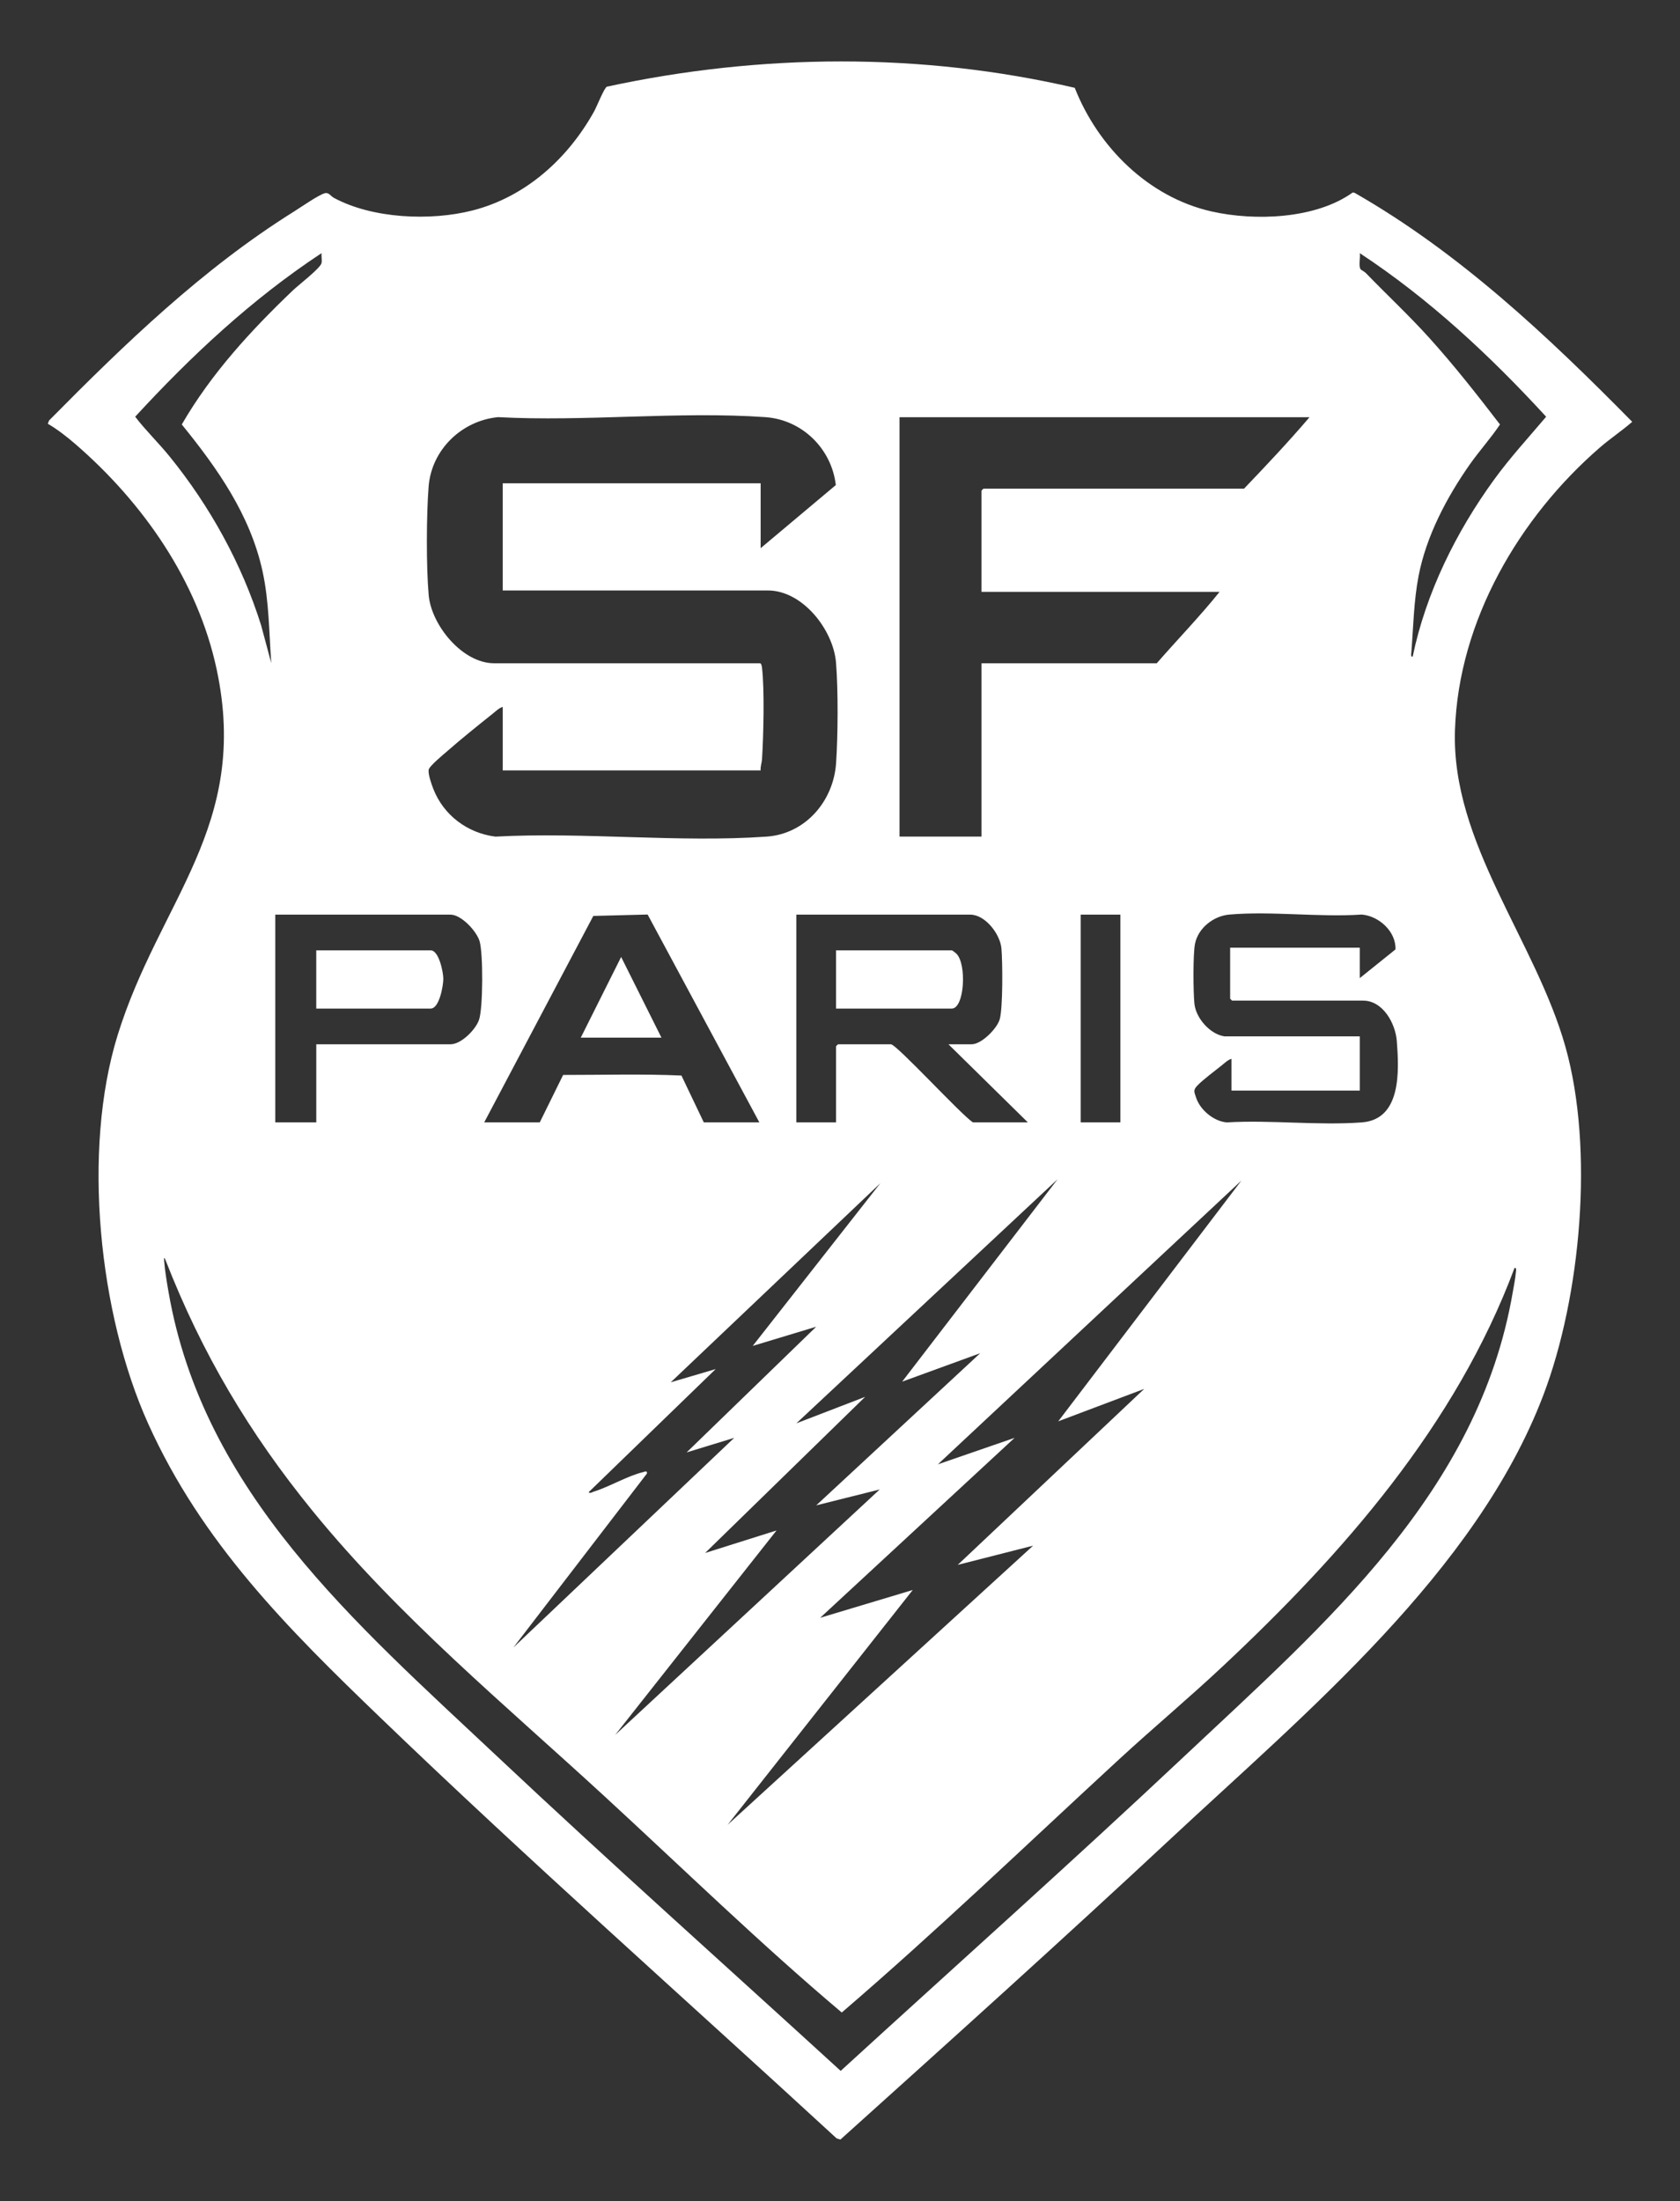<svg xmlns="http://www.w3.org/2000/svg" id="Calque_1" viewBox="0 0 1200 1572"><rect x="0" y="0" width="1200" height="1572" fill="#333333" stroke="none"/><defs><style>      .st0 {        fill: #fff;      }    </style></defs><path class="st0" d="M34.14,302.68l.92-2.37c53.83-54.47,109.59-108.38,174.87-149.19,4.89-3.06,17.37-11.76,21.95-13.08,3.01-.87,4.15,1.94,6.6,3.26,27.55,14.9,69.08,16.68,99.11,9,37.98-9.71,68.2-37.19,86.87-70.91,1.89-3.42,6.96-16.32,8.99-17.47,109.94-23.77,224.73-24.6,334.22.8,16.63,42.26,52.67,78.16,97.8,88.32,30.93,6.96,74.29,5.41,100.76-13.56l1.29.21c74.97,42.86,138.14,102.47,198.35,163.58-7.43,6.48-15.76,11.98-23.2,18.44-57.37,49.78-100.78,123.46-103.41,201.67-2.73,80.91,57.55,150.33,78.93,226.35,20.52,72.94,11.07,178.03-15.82,248.74-47.98,126.13-169.48,226.63-266.15,316.79-77.77,72.53-156.86,143.71-235.91,214.84l-2.68-.78c-108.7-100.04-219.45-198.05-325.9-300.5-66.13-63.65-127.46-124.73-165.94-210.1-35.25-78.2-47.26-195.05-21.81-277.27,29.82-96.33,94.62-149.29,70.81-261.19-13.49-63.4-52.64-119.24-100.78-160.94-6.06-5.25-12.91-10.61-19.84-14.65ZM193.77,473.72c-1.62-22.05-1.53-44.3-6.3-65.96-8.84-40.18-32.2-73.3-57.62-104.59,20.92-36.24,49.4-67.18,79.5-95.92,3.71-3.55,19.63-15.79,20.32-19.37.41-2.16-.19-4.82.01-7.07-49.66,32.73-92.97,73.19-133.12,116.82,7.59,9.91,16.6,18.55,24.47,28.24,28.89,35.55,51.71,76.87,65.46,120.67l7.3,27.18ZM1009.05,469c9.42-45.46,31.05-89.15,58.21-126.51,11.46-15.77,24.58-30,37.14-44.85-40.09-43.64-83.49-84.15-133.12-116.82.48,2.92-.94,9.02.47,11.33.49.8,2.74,1.71,3.8,2.81,15.01,15.53,30.84,30.26,45.33,46.32,17.81,19.73,34.36,40.81,50.54,61.89-6.63,9.92-14.71,18.78-21.57,28.54-16.49,23.5-31.09,51.17-36.58,79.64-3.44,17.82-3.72,36.3-5.15,54.38-.08,1.04-.69,3.52.93,3.29ZM543.32,391.52l53.69-45.07c-3.01-25.99-24.04-46.68-50.35-48.52-61.79-4.34-128.59,3.36-190.91,0-26.03,2.54-47.53,23.28-49.6,49.61-1.59,20.27-1.74,57.36.05,77.5,1.92,21.52,24.09,48.68,46.75,48.68h189.88c1.03,0,1.35,2.31,1.47,3.26,1.86,15.85,1.04,48.73,0,65.28-.17,2.7-1.25,5.25-.98,7.99h-184.22v-45.35c-2.46.62-5.03,3.12-7.06,4.75-10.75,8.58-22.32,17.86-32.63,26.89-2.7,2.37-12.8,10.61-13.23,13.29-.5,3.15,2.1,10.45,3.34,13.63,7.32,18.76,24.38,31.58,44.35,34.07,63.24-3.41,131.03,4.41,193.74,0,27.75-1.95,47.75-25.4,49.59-52.45,1.35-19.76,1.55-52.22-.05-71.84-1.91-23.36-23.82-51.51-48.64-51.51h-189.41v-76.54h184.22v46.3ZM935.37,297.98h-292.86v299.53h58.57v-123.78h125.17c14.85-17.07,30.8-33.44,44.87-51.02h-170.05v-72.28c0-.1,1.32-1.42,1.42-1.42h186.11c15.93-16.66,31.85-33.52,46.76-51.02ZM225.9,745.85h95.89c7.63,0,17.94-10.43,20.36-17.43,2.92-8.46,3.02-47.6.4-56.24-2.18-7.2-13.05-18.92-20.76-18.92h-125.17v148.35h29.29v-55.75ZM345.88,801.6h39.68l16.68-33.86c28.11.02,56.64-.82,84.5.43l15.96,33.43h39.68l-79.79-148.42-38.79,1-77.92,147.42ZM677.47,745.85h16.53c7.04,0,18.02-11.04,20.05-17.74,2.38-7.89,2.11-41.39,1.25-50.8-.93-10.14-11.5-24.05-22.24-24.05h-124.23v148.35h28.34v-54.33c0-.1,1.32-1.42,1.42-1.42h37.79c4.04,0,50.39,50.6,58.57,55.75h39.21l-56.68-55.75ZM800.28,653.25h-28.34v148.35h28.34v-148.35ZM874.44,740.18h96.83v38.74h-91.64v-22.68c-2.46.62-5.03,3.12-7.06,4.75-4.71,3.76-13.81,10.56-17.54,14.58-3,3.22-1.88,4.61-.68,8.34,2.81,8.76,12.63,17.01,21.94,17.73,31.4-1.86,65.35,2.34,96.44,0,28.46-2.14,26.6-37.08,24.98-58.14-.96-12.53-9.87-28.83-24.08-28.83h-93.53c-.1,0-1.42-1.32-1.42-1.42v-36.38h92.58v21.73l25.52-20.51c.42-12.76-11.71-23.81-24.07-24.89-30.56,2.06-64.38-2.6-94.54,0-11.26.97-22.23,9.44-24.58,20.77-1.51,7.27-1.29,35.07-.42,43.05,1.1,10.14,11.08,21.56,21.26,23.14ZM644.41,986.79l111.01-144.55-186.58,174.33,49.12-18.91-114.3,111.51,51-16.08-115.23,146,188.93-175.28-45.34,11.35,117.13-108.67-55.73,20.31ZM755.89,1015.14l130.84-171.96-216.81,202.68,54.78-18.91-138.86,128.51,66.12-19.85-132.25,167.71,218.22-199.37-53.84,13.72,133.19-125.68-61.39,23.15ZM537.66,961.28l91.16-116.21-149.73,142.21,32.11-9.46-90.68,87.88c.65,1.3,2.54-.01,3.48-.3,11.12-3.45,24.42-11.37,35.19-13.94,1.3-.31,3.26-1.42,2.89,1l-95.4,124.26,157.75-149.77-34,10.4,92.57-89.77-45.34,13.7ZM1081.82,905.55c-41.96,112.41-122.47,204.07-208.78,284.89-24.07,22.55-49.46,43.77-73.71,66.12-65.72,60.55-130.32,122.68-198.07,180.82-58.38-49.23-113.19-102.66-169.4-154.37-71.68-65.95-147.04-128.26-208.77-204.11-45-55.29-78.81-112.16-104.77-178.68-.95-2.43-1.26-2.27-1.09.14.51,6.98,1.93,15.41,3.14,22.39,24.85,143.38,133.82,236.75,234,331,81,76.21,164.05,150.26,246.11,225.32,82.07-75.05,165.1-149.12,246.11-225.32,99.93-94,209.54-187.87,233.98-331.02.74-4.35,1.84-9.61,2.18-13.9.08-1.04.7-3.52-.92-3.28Z"></path><path class="st0" d="M597.17,720.34v-41.58h82.66c.48,0,2.7,1.78,3.3,2.37,7.53,7.34,5.81,39.21-3.3,39.21h-82.66Z"></path><polygon class="st0" points="414.84 741.13 443.67 683.48 472.47 741.13 414.84 741.13"></polygon><path class="st0" d="M225.9,720.34v-41.58h81.72c5.93,0,9.03,15.64,9.04,20.32,0,4.76-2.79,21.26-9.04,21.26h-81.72Z"></path></svg>